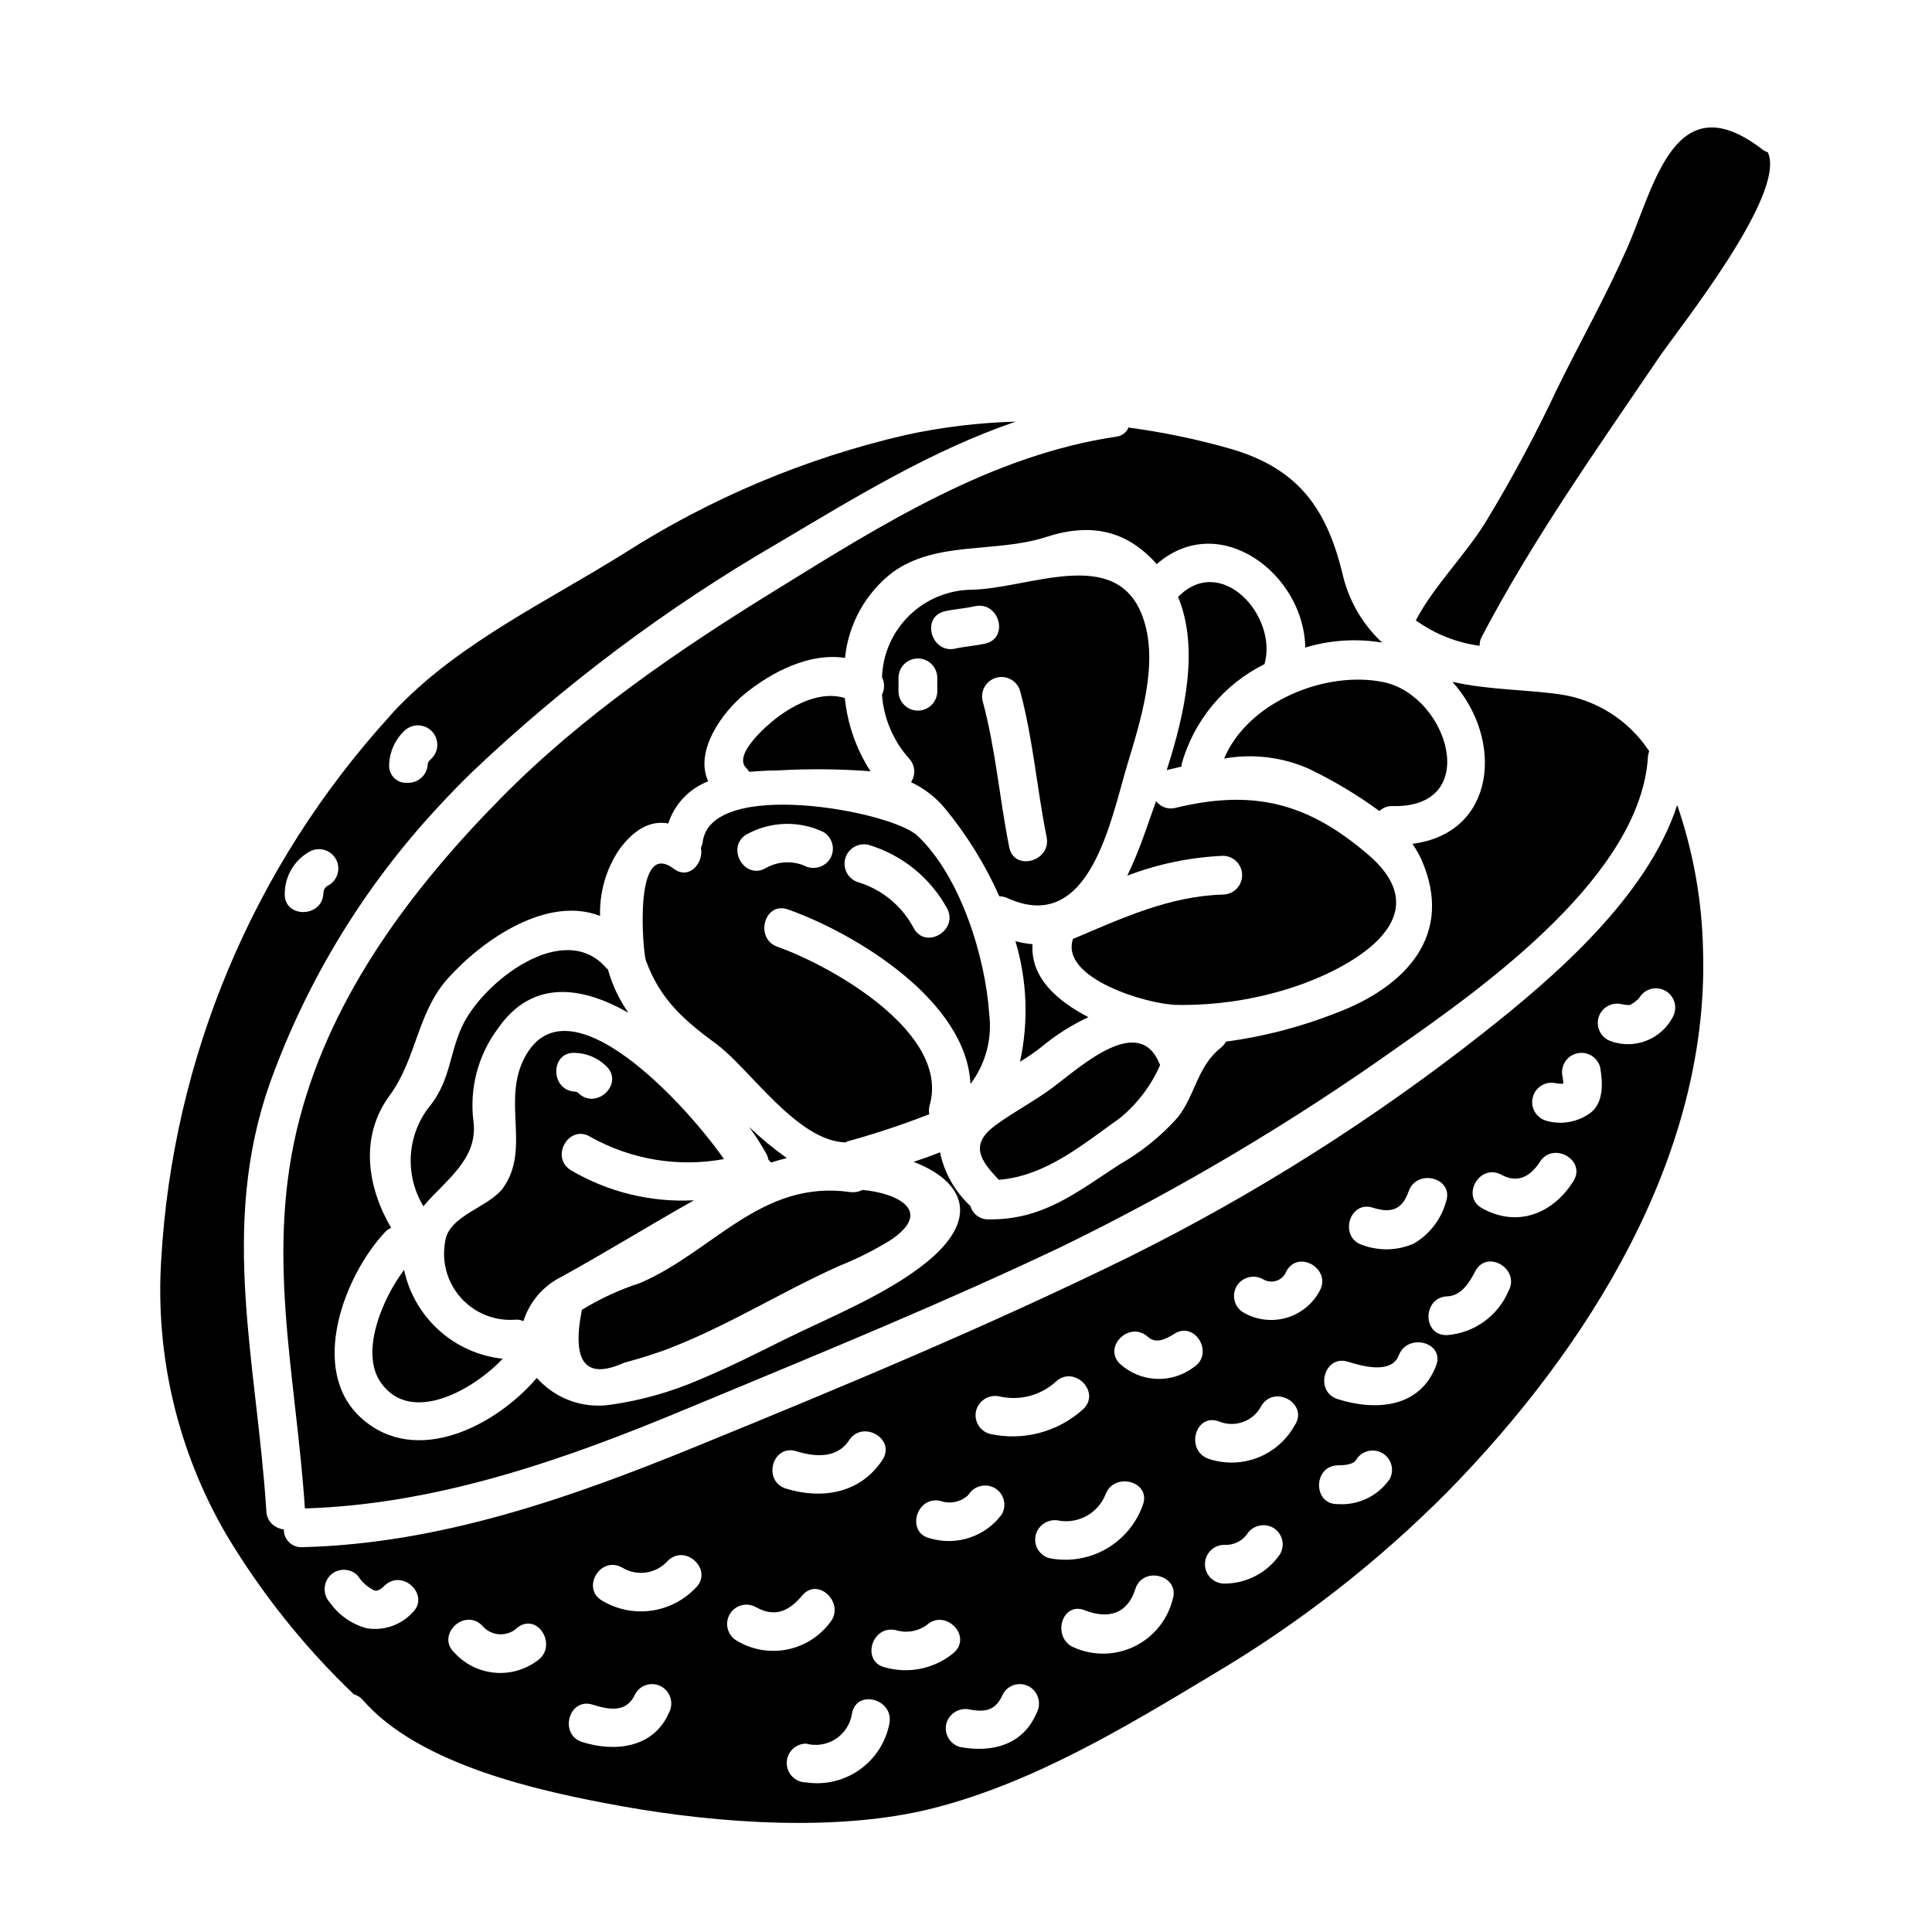 <?xml version="1.0" encoding="UTF-8"?>
<!-- The Best Svg Icon site in the world: iconSvg.co, Visit us! https://iconsvg.co -->
<svg fill="#000000" width="800px" height="800px" version="1.1" viewBox="144 144 512 512" xmlns="http://www.w3.org/2000/svg">
 <g>
  <path d="m486.75 405.61c13.434-4.43 40.199-17.648 19.859-35.09-16.016-13.754-30.398-17.441-51.051-12.434-1.926 0.523-3.977-0.184-5.18-1.777-1.051 3.004-2.055 5.848-3.004 8.48-1.336 3.84-2.883 7.606-4.633 11.273 8.16-3.121 16.77-4.898 25.5-5.266 2.758 0.109 4.938 2.375 4.938 5.137 0 2.762-2.18 5.027-4.938 5.137-14.383 0.371-26.871 6.269-39.883 11.75-3.543 10.484 19.809 17.387 27.551 17.492 10.469 0.152 20.891-1.438 30.84-4.703z"/>
  <path d="m468.41 345.02c7.527-1.336 15.281-0.418 22.285 2.637 6.625 3.168 12.938 6.941 18.863 11.273 0.938-0.883 2.188-1.355 3.473-1.312 23.867 0.578 14.809-29.191-2.312-32.828-15.336-3.211-35.988 5.148-42.309 20.23z"/>
  <path d="m276.54 355.72c-23.395 23.758-44.414 51.684-53.055 84.398-9.445 35.617-1.055 67.965 1.316 103.63 35.031-1.055 68.805-12.906 100.89-26.289 2.055-0.844 4.059-1.688 6.113-2.531 31.188-12.961 62.746-25.918 93.254-40.406h-0.004c31.383-15.273 61.445-33.125 89.875-53.371 23.133-16.172 64.117-45.621 65.805-76.816 0.074-0.43 0.18-0.852 0.316-1.266-5.375-8.188-14.008-13.672-23.707-15.066-8.852-1.262-19.125-1.18-28.449-3.316 13.75 15.223 11.645 40.094-10.594 42.938h0.004c0.879 1.27 1.656 2.606 2.316 4.004 8.902 20.02-3.938 33.82-22.551 40.832-9.387 3.699-19.188 6.246-29.191 7.582-0.352 0.66-0.836 1.234-1.426 1.691-6.164 4.894-6.691 12.535-11.379 18.438v-0.004c-4.406 4.93-9.582 9.113-15.332 12.383-11.59 7.535-20.387 14.805-34.879 14.594l0.004 0.004c-2.184 0.016-4.109-1.438-4.691-3.543-4.094-3.793-6.91-8.766-8.062-14.227-2.262 0.895-4.633 1.738-7.008 2.527 11.961 4.531 18.754 14.016 3.637 26.449-10.434 8.535-25.66 14.645-37.672 20.547-7.113 3.543-14.695 7.375-22.496 10.629h0.004c-7.594 3.312-15.605 5.578-23.812 6.742-7.281 1.082-14.617-1.598-19.496-7.113-10.852 12.699-31.98 23.656-46.469 10.695-14.117-12.641-4.688-37.562 6.164-49.258v-0.004c0.473-0.516 1.047-0.926 1.688-1.211-6.32-10.801-8.426-24.078-0.422-35.031 7.168-9.695 7.273-21.863 15.387-30.98 9.641-10.746 26.602-22.023 40.406-16.645-0.18-6.273 1.609-12.445 5.117-17.648 3.844-5.164 8.062-7.746 12.961-6.852v-0.004c1.66-5.129 5.551-9.234 10.586-11.164-3.688-7.902 3.543-18.176 9.746-23.223 7.273-5.902 17.176-10.906 26.5-9.484h0.004c0.898-8.992 5.477-17.211 12.645-22.707 11.695-8.426 27.289-5.004 40.621-9.324 11.809-3.844 21.336-1.844 29.344 7.168 16.648-14.488 39.094 2.684 39.359 22.125v-0.004c6.602-2 13.582-2.449 20.387-1.312-5.047-4.691-8.633-10.742-10.32-17.422-4.16-17.754-11.59-28.555-29.66-33.879-8.926-2.566-18.031-4.465-27.238-5.688-0.586 1.352-1.855 2.277-3.32 2.426-32.926 4.894-62.008 23.223-89.879 40.457-26.082 16.066-51.793 33.605-73.336 55.527z"/>
  <path d="m348.35 452.08c1.371-0.426 2.754-0.848 4.16-1.18-3.531-2.512-6.879-5.273-10.012-8.266 1.676 2.273 3.211 4.648 4.586 7.113 0.27 0.473 0.445 0.988 0.523 1.527 0.262 0.254 0.508 0.523 0.742 0.805z"/>
  <path d="m536.69 312.73c13.488-25.711 30.508-49.734 46.789-73.758 5.481-8.062 34.035-43.52 29.027-54.586-0.441-0.164-0.863-0.375-1.262-0.629-23.445-18.23-28.734 9.48-36.09 26.133-5.535 12.539-12.328 24.605-18.391 36.93-5.758 12.277-12.176 24.234-19.227 35.816-5.586 8.902-13.434 16.531-18.332 25.766h-0.004c5 3.613 10.812 5.93 16.926 6.742-0.031-0.84 0.164-1.676 0.562-2.414z"/>
  <path d="m352.82 385.01c17.965 6.375 47.312 24.184 48.363 46.258v-0.004c4.031-5.324 5.812-12.023 4.957-18.648-1.004-14.957-7.59-36.402-19.02-47.152-7.012-6.586-54.742-15.387-56.902 1.684-0.07 0.516-0.23 1.016-0.473 1.477 0.844 4.059-3.148 8.695-7.219 5.586-10.801-8.113-8.113 22.336-7.375 24.289 3.793 10.43 10.168 15.91 18.703 22.18 8.852 6.535 21.336 25.711 34.242 26.078 0.125-0.105 0.262-0.195 0.41-0.262 7.375-2.019 14.641-4.43 21.762-7.219-0.148-0.785-0.113-1.594 0.102-2.363 5.481-19.125-25.762-36.828-40.301-41.992-6.207-2.164-3.519-12.125 2.75-9.91zm21.305-17.125 0.004-0.004c8.902 2.644 16.402 8.703 20.859 16.852 3.106 5.848-5.762 11.039-8.867 5.188-3.094-5.844-8.387-10.211-14.715-12.129-2.633-0.832-4.141-3.598-3.41-6.266 0.734-2.664 3.441-4.273 6.133-3.644zm-32.273-2.754v-0.004c6.277-3.477 13.844-3.719 20.328-0.656 2.445 1.434 3.269 4.578 1.848 7.027-1.473 2.398-4.57 3.211-7.031 1.844-3.25-1.285-6.906-1.047-9.961 0.656-5.688 3.438-10.832-5.449-5.184-8.891z"/>
  <path d="m280.34 493.75c0.805-0.105 1.625 0.023 2.363 0.371 1.652-5.191 5.367-9.477 10.27-11.855 11.75-6.481 23.223-13.59 34.93-20.176-11.414 0.602-22.75-2.164-32.605-7.957-5.637-3.481-0.477-12.332 5.164-8.852 10.75 6.031 23.273 8.113 35.395 5.887-10.234-14.699-41.465-48.629-52.844-26.871-6.059 11.539 1.684 24.184-5.691 34.512-3.688 5.117-14.383 7.269-15.332 14.117-1.02 5.332 0.48 10.836 4.07 14.91 3.59 4.074 8.863 6.258 14.281 5.914zm16.043-70.73c3.086 0.086 6.031 1.328 8.242 3.484 4.871 4.508-2.41 11.758-7.262 7.262-0.246-0.285-0.602-0.457-0.98-0.469-6.598-0.332-6.641-10.602-0.016-10.277z"/>
  <path d="m309.41 505.13c3.582-0.949 7.164-2.055 10.695-3.32 16.281-6.109 30.559-15.277 46.312-22.336v-0.004c4.699-1.871 9.23-4.144 13.539-6.797 11.75-7.848 1.527-12.539-7.375-13.328v0.004c-0.973 0.492-2.066 0.695-3.152 0.578-23.707-3.426-36.352 15.742-55.793 24.078v-0.004c-5.406 1.758-10.586 4.144-15.434 7.113-2.75 13.961 0.988 18.633 11.207 14.016z"/>
  <path d="m310.52 412.41c-1.086-1.605-2.07-3.277-2.945-5.004-1.023-2.098-1.855-4.285-2.481-6.535-0.102-0.105-0.207-0.105-0.316-0.211-11.223-13.328-33.086 3.637-38.457 15.648-3.266 7.32-2.953 13.383-7.902 20.176-3.184 3.723-5.109 8.355-5.508 13.234-0.395 4.883 0.758 9.766 3.293 13.953 5.848-6.953 14.488-12.379 13.277-22.391-1.137-8.805 1.207-17.699 6.535-24.797 8.953-12.871 21.965-11.289 34.504-4.074z"/>
  <path d="m245.03 510.56c8.012 11.121 24.496 1.688 32.191-6.481-6.281-0.672-12.191-3.309-16.883-7.539-4.695-4.231-7.934-9.832-9.254-16.008-5.898 7.848-11.797 22.07-6.055 30.027z"/>
  <path d="m457.14 347.13c-0.027-0.211-0.027-0.422 0-0.633 3.242-11.543 11.227-21.176 21.973-26.5 3.586-12.75-11.484-29.449-22.914-17.805 5.637 13.539 1.844 30.824-3.004 45.891 1.309-0.324 2.578-0.637 3.945-0.953z"/>
  <path d="m440.81 440.28c4.598-3.766 8.238-8.57 10.625-14.016-5.32-13.961-20.758 0.156-28.188 5.742-4.953 3.738-10.535 6.586-15.543 10.273-6.742 5.059-4.004 9.168 1.004 14.383 12.395-1 22.195-9.324 32.102-16.383z"/>
  <path d="m349.93 348.18c8.25-0.48 16.523-0.414 24.766 0.211-3.773-5.832-6.102-12.48-6.801-19.391-6.113-1.949-13.012 1.426-17.969 5.164-2.527 1.898-12.062 10.008-8.004 13.539 0.227 0.27 0.441 0.551 0.633 0.844 2.371-0.207 4.848-0.367 7.375-0.367z"/>
  <path d="m537.17 417.68c-29.215 23.012-60.73 42.941-94.043 59.469-37.352 18.332-76.234 34.508-114.7 50.207-33.352 13.645-67.965 25.766-104.3 26.66-1.285 0.086-2.551-0.375-3.484-1.266-0.93-0.891-1.445-2.133-1.414-3.422-1.156-0.152-2.238-0.648-3.106-1.426-0.93-0.883-1.48-2.09-1.531-3.371-2.477-39.094-12.594-75.18 0.949-113.54v0.004c9.84-27.355 25.168-52.414 45.035-73.641 2.789-3.004 5.688-6.008 8.691-8.906 24.477-23.219 51.582-43.5 80.766-60.43 20.336-12.062 40.781-24.656 63.117-32.273v-0.004c-9.82 0.266-19.594 1.449-29.188 3.543-26.457 6.117-51.672 16.719-74.551 31.348-20.125 12.594-43.152 23.445-59.852 40.676-0.844 0.844-1.633 1.738-2.363 2.582h0.004c-36.094 39.676-57.453 90.559-60.488 144.11-1.57 25.41 4.445 50.715 17.277 72.703 9.312 15.551 20.672 29.781 33.773 42.305 0.891 0.242 1.699 0.738 2.316 1.426 15.016 17.32 46.941 24.34 69.07 28.293 25.082 4.477 57.32 6.848 82.344 0.422 26.344-6.746 50.578-21.336 73.762-35.297v-0.004c22.863-13.496 43.895-29.875 62.582-48.734 36.727-37.512 69.078-88.457 67.496-143.05-0.246-13.188-2.559-26.254-6.852-38.723-7.953 24.402-32.715 45.688-51.312 60.336zm-285.92-80.082c2.027-1.879 5.176-1.816 7.133 0.137 1.953 1.953 2.012 5.106 0.137 7.133-0.578 0.582-1.105 0.898-1.16 1.633-0.062 1.375-0.672 2.672-1.688 3.602-1.02 0.926-2.363 1.414-3.738 1.352-1.328 0.094-2.629-0.402-3.555-1.359-0.922-0.953-1.379-2.269-1.238-3.594 0.137-3.394 1.613-6.598 4.109-8.902zm-25.289 32.137c2.445-1.426 5.582-0.598 7.004 1.848 1.426 2.441 0.598 5.578-1.844 7.004-0.875 0.359-1.438 1.219-1.422 2.16-0.266 6.586-10.535 6.637-10.234 0 0.043-4.566 2.519-8.766 6.496-11.012zm281.86 94.309c4.793 1.527 7.746 0.633 9.484-4.328 2.211-6.215 12.113-3.543 9.902 2.754h0.004c-1.301 4.684-4.383 8.676-8.59 11.117-4.297 1.855-9.145 1.988-13.539 0.367-6.32-1.957-3.582-11.914 2.738-9.91zm-105.1 53.645c0.797-2.703 3.594-4.289 6.32-3.582 5.266 1.148 10.762-0.316 14.754-3.934 4.793-4.531 12.062 2.688 7.269 7.269-6.703 6.074-15.938 8.516-24.766 6.547-1.312-0.359-2.426-1.227-3.094-2.41-0.672-1.18-0.848-2.578-0.484-3.891zm-9.484 24.078c2.559 0.895 5.402 0.289 7.375-1.574 1.453-2.406 4.555-3.223 7.004-1.848 1.176 0.684 2.035 1.809 2.379 3.125 0.348 1.312 0.156 2.711-0.531 3.887-2.137 2.867-5.098 5.012-8.492 6.141-3.391 1.129-7.047 1.195-10.477 0.18-6.477-1.445-3.738-11.348 2.742-9.926zm-38.18-13.168c4.953 1.527 10.746 1.969 13.961-2.898 3.582-5.535 12.484-0.371 8.852 5.164-5.797 8.848-15.914 10.586-25.551 7.637-6.34-1.965-3.656-11.867 2.723-9.918zm-101.8 42.812c-3.074 3.281-7.578 4.82-12.016 4.109-3.938-1.035-7.387-3.422-9.746-6.742-1.949-2.031-1.949-5.238 0-7.269 2.012-2 5.262-2 7.273 0 1.043 1.664 2.519 3.008 4.269 3.898 1.105 0.527 2.211-0.578 2.949-1.262 4.844-4.481 12.117 2.746 7.269 7.266zm33.191 12.645v0.004c-3.277 2.461-7.352 3.606-11.43 3.215s-7.863-2.289-10.613-5.324c-4.844-4.582 2.477-11.809 7.269-7.269 1.141 1.438 2.844 2.316 4.676 2.418s3.621-0.586 4.914-1.891c5.445-3.848 10.555 5.066 5.184 8.852zm34.77 13.961c-4.055 9.219-14.277 10.379-22.914 7.641-6.269-1.969-3.586-11.906 2.754-9.906 4.637 1.477 9.113 2.109 11.328-2.898v0.004c0.676-1.184 1.797-2.047 3.117-2.391 1.316-0.348 2.719-0.148 3.891 0.547 2.402 1.457 3.215 4.562 1.824 7.008zm7.113-33.191v0.004c-3.117 3.269-7.254 5.391-11.73 6.012-4.477 0.621-9.031-0.289-12.926-2.59-5.793-3.211-0.633-12.062 5.164-8.852 3.969 2.457 9.133 1.676 12.203-1.84 4.812-4.531 12.086 2.688 7.289 7.269zm10.906 13.961v0.004c-2.445-1.426-3.269-4.562-1.844-7.008 1.426-2.441 4.562-3.266 7.008-1.84 5.008 2.789 8.746 1 12.223-3.148 4.266-5.059 11.539 2.266 7.273 7.273-2.801 3.695-6.871 6.223-11.426 7.094-4.551 0.871-9.266 0.027-13.234-2.371zm40.461 21.973c-0.953 4.945-3.785 9.332-7.898 12.238s-9.191 4.109-14.172 3.356c-2.84 0-5.137-2.297-5.137-5.137 0-2.836 2.297-5.133 5.137-5.133 2.695 0.723 5.574 0.258 7.902-1.285 2.328-1.543 3.883-4.012 4.266-6.777 1.266-6.481 11.168-3.738 9.902 2.738zm-1.055-14.859c-6.481-1.422-3.738-11.328 2.754-9.902h0.004c2.777 0.859 5.797 0.371 8.16-1.316 4.898-4.481 12.172 2.793 7.269 7.269-5.039 4.234-11.844 5.711-18.188 3.949zm40.043 12.117c-3.633 8.48-11.852 10.535-20.281 8.953v0.004c-2.723-0.773-4.316-3.59-3.582-6.32 0.805-2.695 3.594-4.277 6.32-3.582 4.426 0.789 6.898-0.051 8.695-4.215 0.676-1.18 1.801-2.043 3.117-2.387 1.316-0.348 2.715-0.152 3.887 0.543 2.394 1.465 3.207 4.555 1.844 7.008zm-0.156-47.418-0.004 0.004c0.816-2.688 3.598-4.262 6.324-3.582 5.16 0.77 10.176-2.109 12.117-6.953 2.266-6.164 12.203-3.477 9.902 2.754-1.742 4.934-5.207 9.074-9.75 11.668-4.547 2.594-9.875 3.461-15.012 2.449-1.316-0.355-2.441-1.227-3.113-2.418s-0.84-2.602-0.469-3.918zm36.246 17.227v0.004c-1.359 5.434-5.043 9.988-10.066 12.453-5.027 2.469-10.883 2.598-16.012 0.352-6.062-2.426-3.43-12.328 2.754-9.906 6.184 2.422 11.328 1.055 13.434-5.637 1.984-6.269 11.895-3.582 9.891 2.738zm-13.836-62.266c-4.898-4.481 2.363-11.75 7.269-7.273 2.16 1.969 4.848 0.527 6.953-0.789 5.586-3.586 10.75 5.32 5.164 8.848-2.824 2.129-6.301 3.215-9.832 3.07-3.535-0.145-6.91-1.508-9.555-3.856zm42.285 50.309c-3.367 4.941-8.98 7.871-14.957 7.797-2.758-0.105-4.941-2.375-4.941-5.137 0-2.758 2.184-5.027 4.941-5.133 2.359 0.195 4.66-0.816 6.113-2.691 1.453-2.402 4.555-3.223 7.004-1.844 1.176 0.684 2.031 1.809 2.375 3.121 0.344 1.316 0.152 2.715-0.535 3.887zm3.938-34.242h-0.004c-2.152 3.953-5.629 7.019-9.824 8.66-4.191 1.637-8.828 1.742-13.09 0.297-6.164-2.211-3.543-12.172 2.754-9.906 4.301 1.793 9.25-0.051 11.332-4.215 3.543-5.582 12.426-0.422 8.844 5.164zm-13.59-29.77h-0.004c-1.176-0.68-2.031-1.805-2.375-3.117-0.348-1.316-0.156-2.715 0.527-3.887 1.453-2.41 4.562-3.227 7.012-1.844 1.074 0.66 2.387 0.801 3.578 0.395 1.191-0.406 2.141-1.324 2.586-2.504 3.148-5.844 12.012-0.629 8.852 5.164-1.855 3.492-5.051 6.082-8.852 7.176-3.805 1.09-7.887 0.594-11.312-1.383zm38.617 44.258h-0.004c-3.106 4.394-8.277 6.852-13.645 6.484-6.641 0.207-6.641-10.117 0-10.277 1.473 0 4.055-0.156 4.793-1.371h0.004c1.426-2.449 4.566-3.277 7.012-1.848 2.449 1.426 3.277 4.562 1.852 7.012zm12.383-30.188c-4.266 11.172-15.91 12.066-26.078 8.852-6.269-2.004-3.582-11.906 2.754-9.902 3.688 1.156 11.484 3.371 13.438-1.688 2.363-6.109 12.266-3.477 9.898 2.738zm19.23-19.859-0.004-0.004c-1.375 3.262-3.617 6.082-6.488 8.156-2.867 2.07-6.25 3.312-9.781 3.594-6.641 0.266-6.59-10.008 0-10.273 3.738-0.105 5.902-3.688 7.426-6.641 3.062-5.898 11.914-0.684 8.859 5.164zm17.121-28.977c-5.481 8.641-14.859 12.277-24.133 7.113-5.793-3.211-0.629-12.062 5.164-8.852 4.215 2.316 7.641 0.422 10.117-3.426 3.543-5.59 12.457-0.426 8.863 5.148zm4.637-18.227-0.004-0.004c-3.363 2.512-7.711 3.312-11.75 2.16-2.734-0.762-4.336-3.594-3.574-6.332 0.762-2.734 3.594-4.336 6.332-3.574 0.574 0.098 1.16 0.117 1.738 0.051-0.055-0.578-0.055-1.051-0.16-1.629-0.762-2.738 0.84-5.57 3.574-6.332 2.734-0.762 5.57 0.84 6.332 3.574 0.684 3.926 1.055 9.285-2.477 12.082zm21.703-25.238-0.004-0.004c-3.129 5.859-10.074 8.547-16.332 6.32-2.527-0.844-3.984-3.492-3.348-6.082 0.641-2.59 3.164-4.254 5.797-3.82 1.266 0.316 2.875 0.422 2.875 0.156v-0.051c0-0.055 0.871-0.477 0.977-0.578 0.523-0.633 0.707-0.426 1.18-1.109 1.426-2.445 4.562-3.269 7.008-1.844 2.441 1.426 3.266 4.562 1.84 7.008z"/>
  <path d="m384.96 345.07c1.57 1.715 1.766 4.285 0.469 6.215 3.457 1.617 6.516 3.973 8.961 6.906 5.848 7.086 10.703 14.938 14.434 23.336 0.785 0 1.562 0.18 2.266 0.527 21.863 9.84 27.344-21.18 31.664-35.406 3.543-11.809 8.535-27.184 4.004-39.359-7.012-18.859-30.137-7.269-45.266-7.008l0.004 0.004c-6.184 0.066-12.102 2.512-16.527 6.832-4.426 4.316-7.016 10.172-7.234 16.348 0.738 1.457 0.738 3.184 0 4.637 0.465 6.301 3.008 12.27 7.227 16.969zm29.395-17.891c3.426 12.699 4.426 25.816 7.008 38.617 1.32 6.484-8.59 9.223-9.902 2.754-2.582-12.855-3.586-25.977-7.012-38.617-0.762-2.734 0.84-5.57 3.578-6.332 2.734-0.762 5.57 0.84 6.328 3.578zm-19.91-21.199c2.613-0.578 5.289-0.738 7.902-1.32 6.453-1.43 9.199 8.473 2.731 9.906-2.613 0.578-5.289 0.738-7.902 1.32-6.453 1.43-9.199-8.48-2.731-9.906zm-12.332 17.465v-0.004c0.109-2.758 2.375-4.938 5.137-4.938 2.762 0 5.027 2.18 5.137 4.938v3.938c-0.109 2.758-2.375 4.941-5.137 4.941-2.762 0-5.027-2.184-5.137-4.941z"/>
  <path d="m420.11 421.36c3.754-3.121 7.898-5.742 12.324-7.797-8.375-4.371-15.387-10.535-14.805-19.336l0.004-0.004c-1.531-0.145-3.047-0.41-4.535-0.785 3.109 10.367 3.527 21.352 1.211 31.926 2.019-1.207 3.957-2.543 5.801-4.004z"/>
 </g>
</svg>